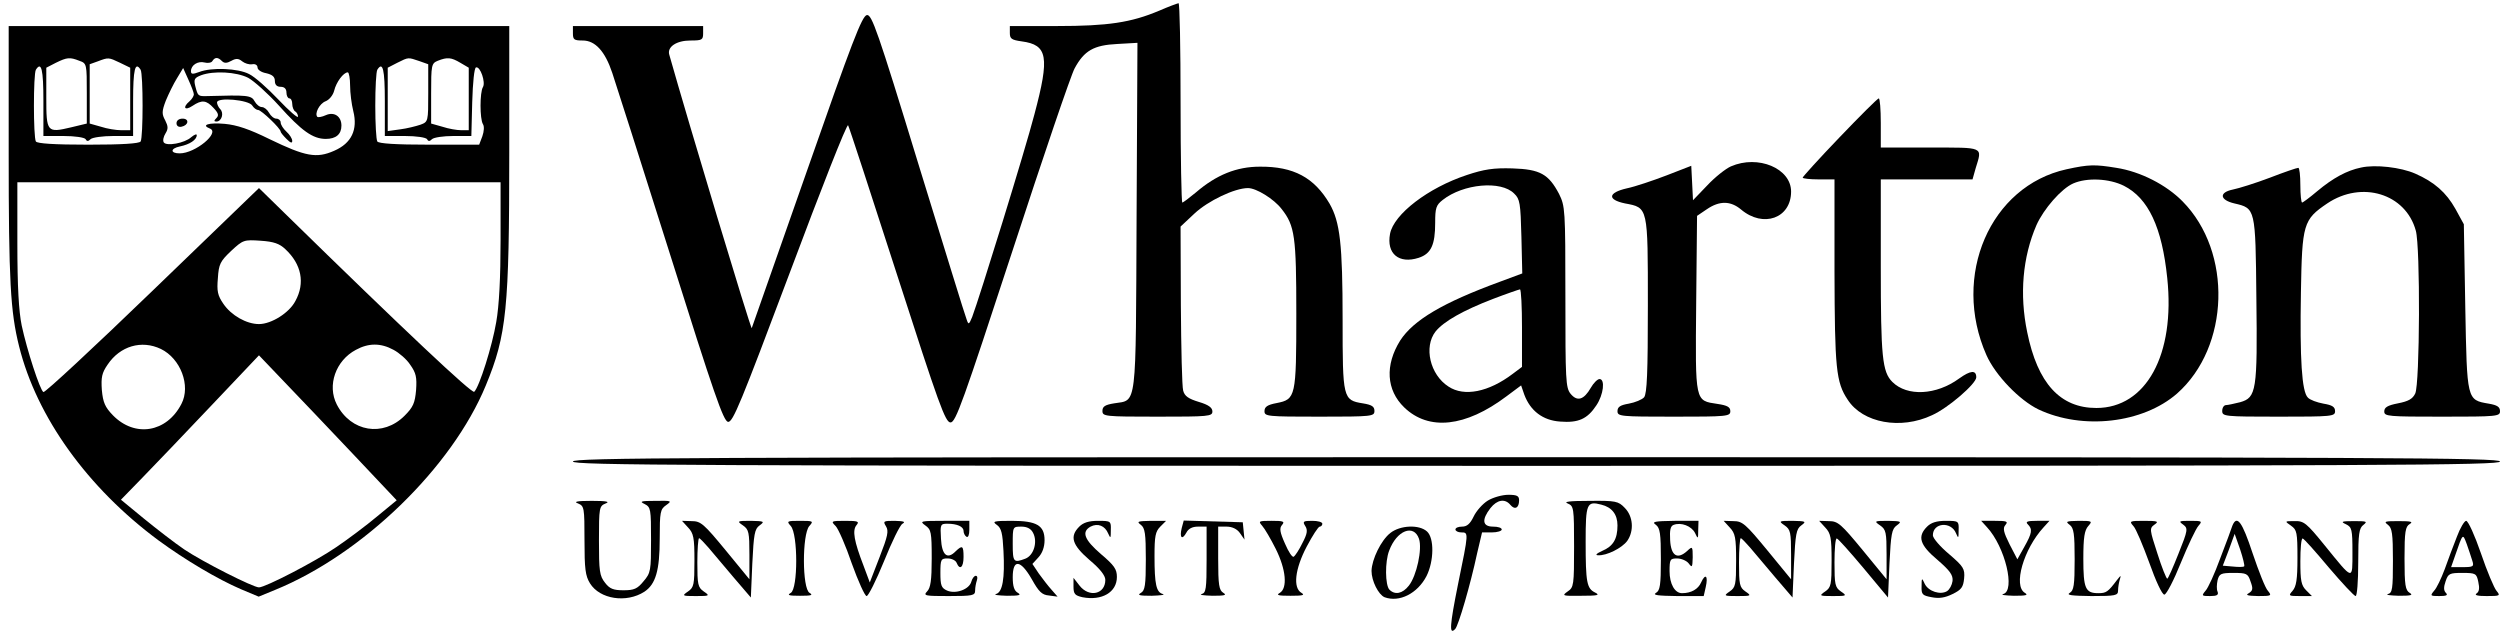 <?xml version="1.0" standalone="no"?>
<!DOCTYPE svg PUBLIC "-//W3C//DTD SVG 20010904//EN"
 "http://www.w3.org/TR/2001/REC-SVG-20010904/DTD/svg10.dtd">
<svg version="1.0" xmlns="http://www.w3.org/2000/svg"
 width="864pt" height="218pt" viewBox="0 0 864 218"
 preserveAspectRatio="xMidYMid meet">

<g transform="translate(0,218) scale(0.1,-0.1)"
fill="#000000" stroke="none">
<path d="M4006 2143 c-97 -41 -177 -53 -353 -53 l-163 0 0 -24 c0 -20 6 -24
41 -29 90 -12 97 -53 44 -252 -32 -124 -191 -637 -215 -700 -11 -27 -13 -28
-19 -10 -5 11 -79 253 -167 538 -142 465 -161 517 -178 515 -17 -3 -51 -92
-207 -538 -103 -294 -189 -539 -191 -544 -3 -6 -221 718 -285 945 -8 27 25 49
73 49 40 0 44 2 44 25 l0 25 -225 0 -225 0 0 -25 c0 -22 4 -25 34 -25 43 0 77
-37 102 -112 10 -29 100 -312 200 -628 152 -483 184 -575 200 -578 17 -2 44
65 214 517 107 286 197 515 201 508 4 -7 80 -240 170 -519 144 -447 166 -508
184 -508 18 0 43 71 214 593 106 325 203 610 215 631 33 61 66 80 147 84 l70
4 -3 -600 c-3 -674 2 -633 -78 -646 -31 -5 -40 -11 -40 -26 0 -19 7 -20 190
-20 177 0 190 1 190 18 0 13 -13 23 -47 33 -36 11 -49 20 -54 39 -4 14 -7 147
-8 296 l-1 271 48 45 c47 44 139 88 185 88 29 0 90 -38 116 -72 46 -58 51 -95
51 -362 0 -288 -2 -296 -68 -309 -32 -6 -42 -13 -42 -28 0 -18 9 -19 190 -19
183 0 190 1 190 20 0 15 -9 21 -40 26 -69 11 -70 17 -70 289 0 262 -9 338 -45
401 -53 90 -124 129 -241 128 -80 0 -150 -28 -221 -89 -23 -19 -44 -35 -47
-35 -3 0 -6 155 -6 345 0 190 -3 344 -7 344 -5 -1 -35 -12 -67 -26z"/>
<path d="M30 1653 c0 -444 6 -550 36 -670 61 -245 237 -489 481 -670 94 -69
206 -135 285 -169 l62 -26 56 23 c302 123 612 423 729 707 72 174 81 264 81
805 l0 437 -865 0 -865 0 0 -437z m244 317 c26 -9 26 -11 26 -113 l0 -104 -54
-13 c-84 -20 -86 -17 -86 103 l0 103 33 17 c39 19 48 20 81 7z m141 -7 l35
-17 0 -108 0 -108 -31 0 c-18 0 -49 5 -70 12 l-39 11 0 103 0 102 28 10 c37
14 37 14 77 -5z m352 6 c8 -8 17 -8 33 1 16 9 25 8 37 -2 9 -7 24 -12 35 -10
10 2 18 -3 18 -11 0 -8 13 -17 30 -20 21 -5 30 -12 30 -27 0 -13 7 -20 20 -20
13 0 20 -7 20 -20 0 -11 5 -20 10 -20 6 0 10 -9 10 -19 0 -11 5 -23 10 -26 6
-3 10 -12 10 -18 0 -7 -31 20 -68 59 -37 39 -82 79 -101 88 -38 20 -130 24
-173 7 -22 -8 -28 -8 -28 3 0 21 24 36 47 30 11 -3 24 -1 27 5 9 14 19 14 33
0z m682 0 l31 -11 0 -99 c0 -99 0 -100 -27 -110 -15 -5 -46 -13 -70 -16 l-43
-6 0 110 0 109 33 17 c40 20 37 19 76 6z m142 -6 l29 -17 0 -108 0 -108 -26 0
c-15 0 -44 5 -65 12 l-39 11 0 104 c0 98 1 104 23 113 33 13 46 12 78 -7z
m-1441 -133 l0 -120 69 0 c40 0 73 -5 77 -11 4 -8 9 -8 17 0 6 6 42 11 79 11
l68 0 0 120 c0 111 7 139 26 109 9 -15 9 -233 0 -248 -5 -7 -62 -11 -181 -11
-119 0 -176 4 -181 11 -9 15 -9 233 0 248 19 30 26 2 26 -109z m1180 0 l0
-120 69 0 c40 0 73 -5 77 -11 4 -8 9 -8 17 0 6 6 39 11 74 11 l62 0 3 117 c2
68 7 118 13 120 15 5 34 -52 24 -68 -11 -18 -11 -110 0 -128 5 -7 4 -25 -2
-42 l-11 -29 -173 0 c-117 0 -174 4 -179 11 -4 7 -7 62 -7 124 0 62 3 117 7
124 19 30 26 2 26 -109z m-660 24 c0 -6 -7 -17 -15 -24 -25 -21 -17 -34 10
-16 33 22 48 20 73 -7 17 -18 19 -26 10 -35 -9 -9 -9 -12 0 -12 18 0 27 29 13
43 -6 6 -11 17 -11 23 0 19 111 9 122 -11 5 -8 14 -15 20 -15 11 0 78 -64 78
-75 0 -3 9 -14 20 -25 14 -14 20 -16 20 -7 0 8 -9 22 -20 32 -11 10 -20 24
-20 32 0 7 -7 13 -15 13 -8 0 -19 9 -25 20 -6 11 -17 20 -25 20 -8 0 -19 9
-25 20 -11 21 -26 22 -163 18 -33 -1 -33 0 -42 34 -6 24 -3 29 20 38 43 16
122 12 163 -9 20 -11 68 -54 106 -96 78 -87 117 -115 162 -115 35 0 54 16 54
46 0 32 -25 49 -54 36 -13 -6 -26 -8 -29 -6 -11 11 7 46 28 54 13 5 26 21 30
37 7 29 32 63 47 63 4 0 8 -21 8 -46 0 -25 5 -64 11 -88 16 -64 -6 -111 -66
-137 -61 -27 -99 -20 -223 40 -71 35 -113 49 -155 53 -56 5 -83 -4 -52 -16 37
-14 -50 -86 -104 -86 -33 0 -33 17 1 24 34 7 58 23 58 39 0 5 -8 2 -19 -7 -23
-21 -86 -32 -95 -18 -4 6 -1 20 6 31 10 16 9 25 -1 45 -12 22 -12 31 2 68 10
24 27 59 39 78 l21 35 18 -40 c10 -22 19 -45 19 -51z m1060 -503 c0 -131 -5
-227 -15 -284 -14 -83 -58 -223 -76 -241 -7 -8 -239 210 -654 616 l-90 88
-368 -355 c-203 -196 -372 -353 -377 -350 -12 7 -57 146 -75 230 -10 49 -15
134 -15 283 l0 212 835 0 835 0 0 -199z m-744 -32 c56 -52 69 -117 35 -179
-21 -41 -83 -80 -126 -80 -43 0 -96 30 -123 70 -20 29 -23 44 -19 89 3 48 8
58 46 94 41 38 44 39 102 35 45 -3 65 -10 85 -29z m-430 -345 c68 -33 104
-127 71 -190 -51 -99 -161 -117 -237 -39 -27 28 -34 44 -38 87 -3 44 0 59 20
88 43 64 117 86 184 54z m804 -3 c19 -10 46 -33 58 -52 20 -28 23 -43 20 -87
-4 -45 -10 -59 -40 -89 -74 -74 -185 -56 -234 39 -34 66 -4 152 66 189 44 24
86 24 130 0z m-142 -358 l153 -162 -68 -56 c-37 -31 -101 -79 -141 -106 -71
-49 -245 -139 -267 -139 -20 0 -194 88 -258 131 -34 23 -97 72 -140 107 l-79
65 74 76 c41 42 148 154 238 249 l165 174 85 -89 c47 -49 154 -161 238 -250z"/>
<path d="M610 1754 c0 -9 7 -14 17 -12 25 5 28 28 4 28 -12 0 -21 -6 -21 -16z"/>
<path d="M6358 1706 c-71 -74 -128 -137 -128 -140 0 -3 25 -6 55 -6 l55 0 0
-317 c1 -336 5 -384 46 -445 52 -80 183 -104 291 -53 56 25 153 109 153 131 0
26 -20 24 -59 -4 -79 -58 -180 -63 -231 -12 -35 35 -40 87 -40 398 l0 302 158
0 159 0 11 39 c23 75 31 71 -158 71 l-170 0 0 85 c0 47 -3 85 -7 85 -5 -1 -65
-61 -135 -134z"/>
<path d="M5982 1605 c-18 -8 -55 -37 -82 -66 l-49 -51 -3 60 -3 59 -85 -33
c-47 -18 -109 -39 -138 -45 -65 -15 -68 -39 -6 -52 80 -15 79 -10 79 -352 0
-234 -3 -305 -13 -318 -7 -8 -31 -18 -53 -22 -29 -5 -39 -11 -39 -26 0 -18 10
-19 195 -19 184 0 195 1 195 19 0 14 -10 20 -44 25 -79 12 -77 3 -74 347 l3
303 34 23 c44 30 82 29 118 -1 77 -65 173 -30 173 62 0 80 -114 128 -208 87z"/>
<path d="M7142 1595 c-264 -58 -398 -368 -277 -642 31 -70 114 -156 180 -188
153 -72 361 -48 479 55 182 161 192 489 19 664 -56 57 -145 103 -229 116 -74
12 -94 12 -172 -5z m198 -57 c85 -43 132 -144 150 -319 28 -265 -73 -449 -245
-449 -125 0 -203 85 -239 262 -27 130 -16 259 32 370 25 56 86 126 127 144 48
21 125 17 175 -8z"/>
<path d="M8160 1601 c-49 -10 -97 -36 -152 -82 -26 -22 -49 -39 -52 -39 -3 0
-6 27 -6 60 0 33 -3 60 -7 60 -5 0 -49 -15 -98 -34 -50 -19 -108 -37 -128 -41
-49 -10 -46 -36 5 -48 73 -17 73 -16 76 -326 4 -322 0 -345 -56 -361 -20 -5
-43 -10 -49 -10 -7 0 -13 -9 -13 -20 0 -19 7 -20 195 -20 185 0 195 1 195 19
0 15 -10 21 -40 26 -22 4 -47 13 -54 21 -21 20 -28 133 -24 364 4 236 8 251
91 307 119 80 271 34 306 -94 16 -56 14 -531 -2 -563 -9 -19 -24 -27 -60 -34
-36 -7 -47 -14 -47 -28 0 -17 13 -18 200 -18 190 0 200 1 200 19 0 15 -10 21
-39 26 -76 13 -75 11 -81 334 l-5 286 -29 53 c-32 57 -73 93 -139 122 -50 22
-138 32 -187 21z"/>
<path d="M5069 1575 c-133 -44 -252 -135 -265 -203 -13 -69 31 -105 99 -83 43
14 57 45 57 121 0 51 3 61 26 79 71 56 202 68 247 22 20 -19 22 -33 25 -149
l3 -127 -78 -29 c-196 -72 -298 -132 -344 -203 -53 -85 -48 -171 14 -231 85
-82 212 -68 353 38 l51 38 11 -32 c21 -56 64 -89 124 -93 63 -5 94 9 125 56
25 37 31 91 11 91 -7 0 -21 -14 -30 -30 -24 -42 -47 -49 -70 -21 -17 21 -18
47 -18 335 0 304 -1 313 -22 356 -36 68 -65 85 -161 88 -65 2 -98 -3 -158 -23z
m191 -529 l0 -134 -32 -24 c-83 -63 -168 -80 -222 -44 -64 41 -86 137 -45 190
28 35 95 73 199 113 47 18 88 32 93 33 4 0 7 -60 7 -134z"/>
<path d="M1980 585 c0 -13 377 -15 3330 -15 2953 0 3330 2 3330 15 0 13 -377
15 -3330 15 -2953 0 -3330 -2 -3330 -15z"/>
<path d="M5142 450 c-18 -11 -40 -36 -49 -55 -12 -25 -23 -35 -40 -35 -13 0
-23 -4 -23 -10 0 -5 9 -10 20 -10 26 0 26 1 -11 -179 -29 -144 -31 -177 -10
-155 11 10 53 154 76 262 l17 72 34 0 c19 0 34 5 34 10 0 6 -13 10 -30 10 -37
0 -40 24 -9 64 23 29 50 34 69 11 15 -18 30 -11 30 16 0 15 -7 19 -37 19 -21
0 -53 -9 -71 -20z"/>
<path d="M1998 440 c21 -9 22 -14 22 -127 0 -99 3 -123 19 -149 34 -55 126
-69 188 -29 39 26 53 73 53 184 0 92 2 101 22 115 21 15 20 16 -37 15 -51 0
-56 -2 -37 -11 21 -11 22 -17 22 -124 0 -106 -1 -114 -26 -143 -21 -26 -33
-31 -69 -31 -35 0 -48 5 -64 26 -19 24 -21 40 -21 146 0 114 1 119 23 128 16
6 4 9 -48 9 -52 0 -64 -3 -47 -9z"/>
<path d="M5418 440 c21 -9 22 -14 22 -149 0 -133 -1 -141 -22 -155 -21 -15
-19 -16 47 -15 56 0 66 2 48 11 -29 14 -33 34 -33 176 0 132 4 141 54 128 37
-9 56 -34 56 -72 0 -47 -15 -72 -53 -88 -20 -9 -25 -15 -14 -15 29 -2 83 25
101 50 24 35 20 85 -9 114 -22 23 -31 25 -122 24 -69 0 -91 -3 -75 -9z"/>
<path d="M2378 357 c19 -20 22 -35 22 -115 0 -83 -2 -92 -22 -106 -22 -15 -21
-16 27 -16 48 0 49 1 27 16 -20 14 -22 24 -22 100 0 46 3 84 6 84 3 0 17 -15
32 -32 15 -18 54 -64 87 -103 l60 -70 5 117 c5 102 8 120 25 132 19 14 16 15
-30 16 -48 0 -49 -1 -27 -16 20 -14 22 -24 22 -101 l0 -85 -82 100 c-75 91
-86 101 -117 101 l-34 1 21 -23z"/>
<path d="M2733 362 c25 -28 25 -217 0 -231 -14 -8 -7 -10 32 -10 39 0 46 2 33
10 -26 14 -26 203 -1 231 15 17 14 18 -32 18 -46 0 -47 -1 -32 -18z"/>
<path d="M2888 362 c9 -9 35 -68 56 -130 22 -61 45 -112 51 -112 6 0 33 54 60
120 27 67 55 125 64 130 12 7 4 9 -27 10 -39 0 -41 -1 -30 -19 10 -16 6 -34
-22 -106 l-34 -88 -22 59 c-32 83 -39 121 -24 139 11 13 5 15 -39 15 -49 0
-50 -1 -33 -18z"/>
<path d="M3198 364 c20 -14 22 -23 22 -114 0 -76 -4 -102 -16 -114 -14 -15 -7
-16 75 -16 83 0 91 2 91 19 0 11 3 26 6 35 3 9 2 16 -4 16 -5 0 -12 -9 -15
-20 -7 -27 -54 -44 -84 -31 -20 9 -23 18 -23 61 0 47 2 50 25 50 14 0 28 -7
31 -15 11 -27 24 -16 24 20 0 39 -4 42 -27 20 -29 -30 -48 -14 -51 43 -3 49
-2 52 22 52 34 0 56 -10 56 -25 0 -8 5 -17 10 -20 6 -4 10 7 10 24 l0 31 -87
0 c-82 0 -86 -1 -65 -16z"/>
<path d="M3445 366 c16 -11 20 -30 23 -90 5 -95 -3 -143 -26 -149 -9 -3 8 -5
38 -6 42 0 51 2 38 10 -13 7 -18 23 -18 54 0 64 27 61 66 -7 24 -43 35 -54 59
-56 l30 -4 -21 24 c-11 12 -31 38 -44 56 l-22 33 21 23 c13 14 21 35 21 59 0
51 -27 67 -114 67 -62 0 -68 -2 -51 -14z m125 -27 c17 -31 3 -79 -27 -90 -40
-15 -43 -12 -43 51 0 60 0 60 30 60 19 0 33 -7 40 -21z"/>
<path d="M3730 360 c-34 -34 -25 -63 35 -115 36 -30 55 -54 55 -69 0 -50 -56
-62 -89 -20 l-21 27 0 -30 c0 -26 5 -31 31 -37 67 -13 119 17 119 70 0 27 -9
40 -55 79 -58 50 -68 77 -36 95 25 13 50 3 61 -24 8 -18 9 -17 9 12 1 31 0 32
-44 32 -32 0 -51 -6 -65 -20z"/>
<path d="M3943 366 c14 -11 17 -30 17 -119 0 -90 -3 -108 -17 -116 -14 -8 -5
-10 37 -10 30 1 48 3 39 6 -23 6 -29 33 -29 131 0 69 3 85 20 102 l20 20 -52
0 c-46 -1 -51 -2 -35 -14z"/>
<path d="M4084 355 c-8 -33 1 -43 16 -16 7 14 21 21 40 21 l30 0 0 -114 c0
-101 -2 -115 -17 -119 -10 -3 7 -5 37 -6 42 0 51 2 38 10 -15 9 -18 26 -18
119 l0 110 29 0 c19 0 36 -8 46 -22 l16 -23 -3 30 -3 30 -102 3 -102 3 -7 -26z"/>
<path d="M4362 363 c9 -10 30 -46 47 -80 36 -72 41 -136 14 -152 -14 -8 -5
-10 37 -10 42 0 51 2 38 10 -30 17 -23 82 18 160 20 38 40 69 45 69 5 0 9 5 9
10 0 6 -16 10 -35 10 -31 0 -34 -2 -24 -18 9 -14 7 -27 -10 -59 -11 -23 -25
-44 -30 -47 -5 -3 -18 17 -30 45 -18 40 -20 54 -10 65 10 12 4 14 -36 14 -45
0 -47 -1 -33 -17z"/>
<path d="M5723 366 c14 -11 17 -30 17 -119 0 -90 -3 -108 -17 -116 -13 -8 7
-10 74 -11 l91 0 7 31 c9 39 -1 49 -16 16 -10 -23 -34 -37 -66 -37 -25 0 -43
32 -43 76 0 41 2 44 26 44 15 0 33 -8 40 -17 12 -16 13 -14 14 21 0 38 -1 39
-19 22 -34 -31 -56 -17 -59 37 -2 35 1 49 12 53 26 10 62 -4 74 -28 10 -22 11
-21 11 10 l1 32 -82 0 c-71 -1 -81 -3 -65 -14z"/>
<path d="M5978 357 c19 -20 22 -35 22 -115 0 -83 -2 -92 -22 -106 -22 -15 -21
-16 27 -16 48 0 49 1 27 16 -20 14 -22 24 -22 100 0 46 3 84 6 84 3 0 17 -15
32 -32 15 -18 54 -64 87 -103 l60 -70 5 117 c5 102 8 120 25 132 19 14 16 15
-30 16 -48 0 -49 -1 -27 -16 20 -14 22 -24 22 -101 l0 -85 -82 100 c-75 91
-86 101 -117 101 l-34 1 21 -23z"/>
<path d="M6308 357 c19 -20 22 -35 22 -115 0 -83 -2 -92 -22 -106 -22 -15 -21
-16 27 -16 48 0 49 1 27 16 -20 14 -22 24 -22 100 0 46 3 84 8 83 4 0 45 -46
92 -102 l85 -102 5 117 c5 102 8 120 25 132 19 14 16 15 -30 16 -48 0 -49 -1
-27 -16 20 -14 22 -24 22 -101 l0 -85 -82 100 c-75 91 -86 101 -117 101 l-34
1 21 -23z"/>
<path d="M6660 360 c-34 -34 -26 -63 36 -115 44 -38 54 -53 52 -73 -2 -14 -10
-29 -19 -35 -23 -14 -64 -1 -77 25 -10 22 -11 22 -11 -8 -1 -29 3 -32 35 -38
25 -5 46 -2 72 11 31 15 37 24 40 54 3 33 -2 41 -52 84 -31 26 -56 55 -56 65
0 44 63 49 80 7 8 -19 9 -18 9 11 1 31 0 32 -44 32 -32 0 -51 -6 -65 -20z"/>
<path d="M6867 358 c63 -68 99 -220 56 -231 -10 -3 7 -5 37 -6 42 0 51 2 38
10 -41 24 -5 151 65 227 l20 22 -43 0 c-34 0 -41 -3 -32 -12 17 -17 15 -30
-12 -78 l-24 -43 -27 52 c-21 42 -24 56 -14 67 10 12 4 14 -37 14 l-47 0 20
-22z"/>
<path d="M7153 366 c14 -11 17 -30 17 -119 0 -90 -3 -108 -17 -116 -13 -8 7
-10 75 -11 84 0 92 2 92 19 0 11 3 28 6 38 5 16 4 16 -10 -2 -31 -41 -37 -45
-64 -45 -45 0 -52 16 -52 119 0 74 4 98 17 113 15 17 14 18 -33 18 -43 -1 -47
-2 -31 -14z"/>
<path d="M7373 362 c9 -9 33 -67 55 -127 22 -62 44 -110 52 -110 7 0 33 50 57
110 25 61 52 118 61 128 14 16 12 17 -28 17 -39 0 -42 -1 -25 -13 17 -13 17
-18 -16 -100 -19 -48 -36 -87 -39 -87 -3 0 -19 39 -34 87 -27 83 -28 87 -10
100 16 11 11 13 -36 13 -50 0 -52 -1 -37 -18z"/>
<path d="M7715 363 c-3 -10 -22 -61 -42 -113 -19 -52 -42 -103 -51 -112 -14
-17 -13 -18 16 -18 24 0 30 4 26 15 -4 8 -3 26 0 40 6 22 11 25 55 25 45 0 50
-2 59 -30 9 -24 8 -31 -6 -40 -13 -7 -5 -9 32 -10 46 0 48 1 34 18 -9 9 -32
68 -53 130 -36 109 -54 134 -70 95z m41 -140 c-2 -3 -20 -3 -39 -1 l-35 3 21
55 20 55 19 -54 c10 -30 16 -56 14 -58z"/>
<path d="M7918 363 c20 -14 22 -23 22 -111 0 -75 -4 -99 -17 -114 -15 -17 -14
-18 25 -18 l42 0 -20 20 c-17 17 -20 33 -20 100 0 44 3 80 8 79 4 0 44 -45 90
-100 46 -54 88 -99 93 -99 5 0 9 51 9 116 0 100 3 119 18 130 15 12 11 13 -33
13 -43 0 -47 -2 -27 -11 20 -10 22 -18 22 -96 0 -99 4 -100 -95 22 -64 79 -73
86 -105 85 -35 0 -35 0 -12 -16z"/>
<path d="M8253 366 c14 -11 17 -30 17 -124 0 -97 -2 -111 -17 -115 -10 -3 7
-5 37 -6 42 0 51 2 38 10 -15 9 -18 26 -18 119 0 93 3 110 18 119 13 8 4 10
-38 10 -48 0 -53 -1 -37 -13z"/>
<path d="M8491 325 c-12 -30 -31 -81 -42 -112 -12 -32 -28 -66 -37 -75 -14
-17 -13 -18 18 -18 25 0 31 3 23 11 -8 8 -8 20 -1 40 9 27 14 29 58 29 46 0
49 -2 55 -31 5 -22 3 -34 -6 -40 -9 -6 4 -9 35 -9 46 0 48 1 34 18 -8 9 -33
68 -54 130 -21 61 -44 112 -51 112 -6 0 -21 -25 -32 -55z m53 -82 c7 -21 4
-23 -33 -23 l-40 0 15 43 c26 75 25 74 39 37 7 -19 15 -45 19 -57z"/>
<path d="M4805 338 c-32 -25 -64 -91 -65 -131 0 -35 24 -82 45 -91 51 -19 114
13 145 73 26 52 27 131 2 154 -27 25 -93 22 -127 -5z m99 -20 c12 -35 -8 -128
-35 -162 -22 -28 -48 -33 -67 -14 -15 15 -16 97 -1 135 26 70 85 93 103 41z"/>
</g>
</svg>
